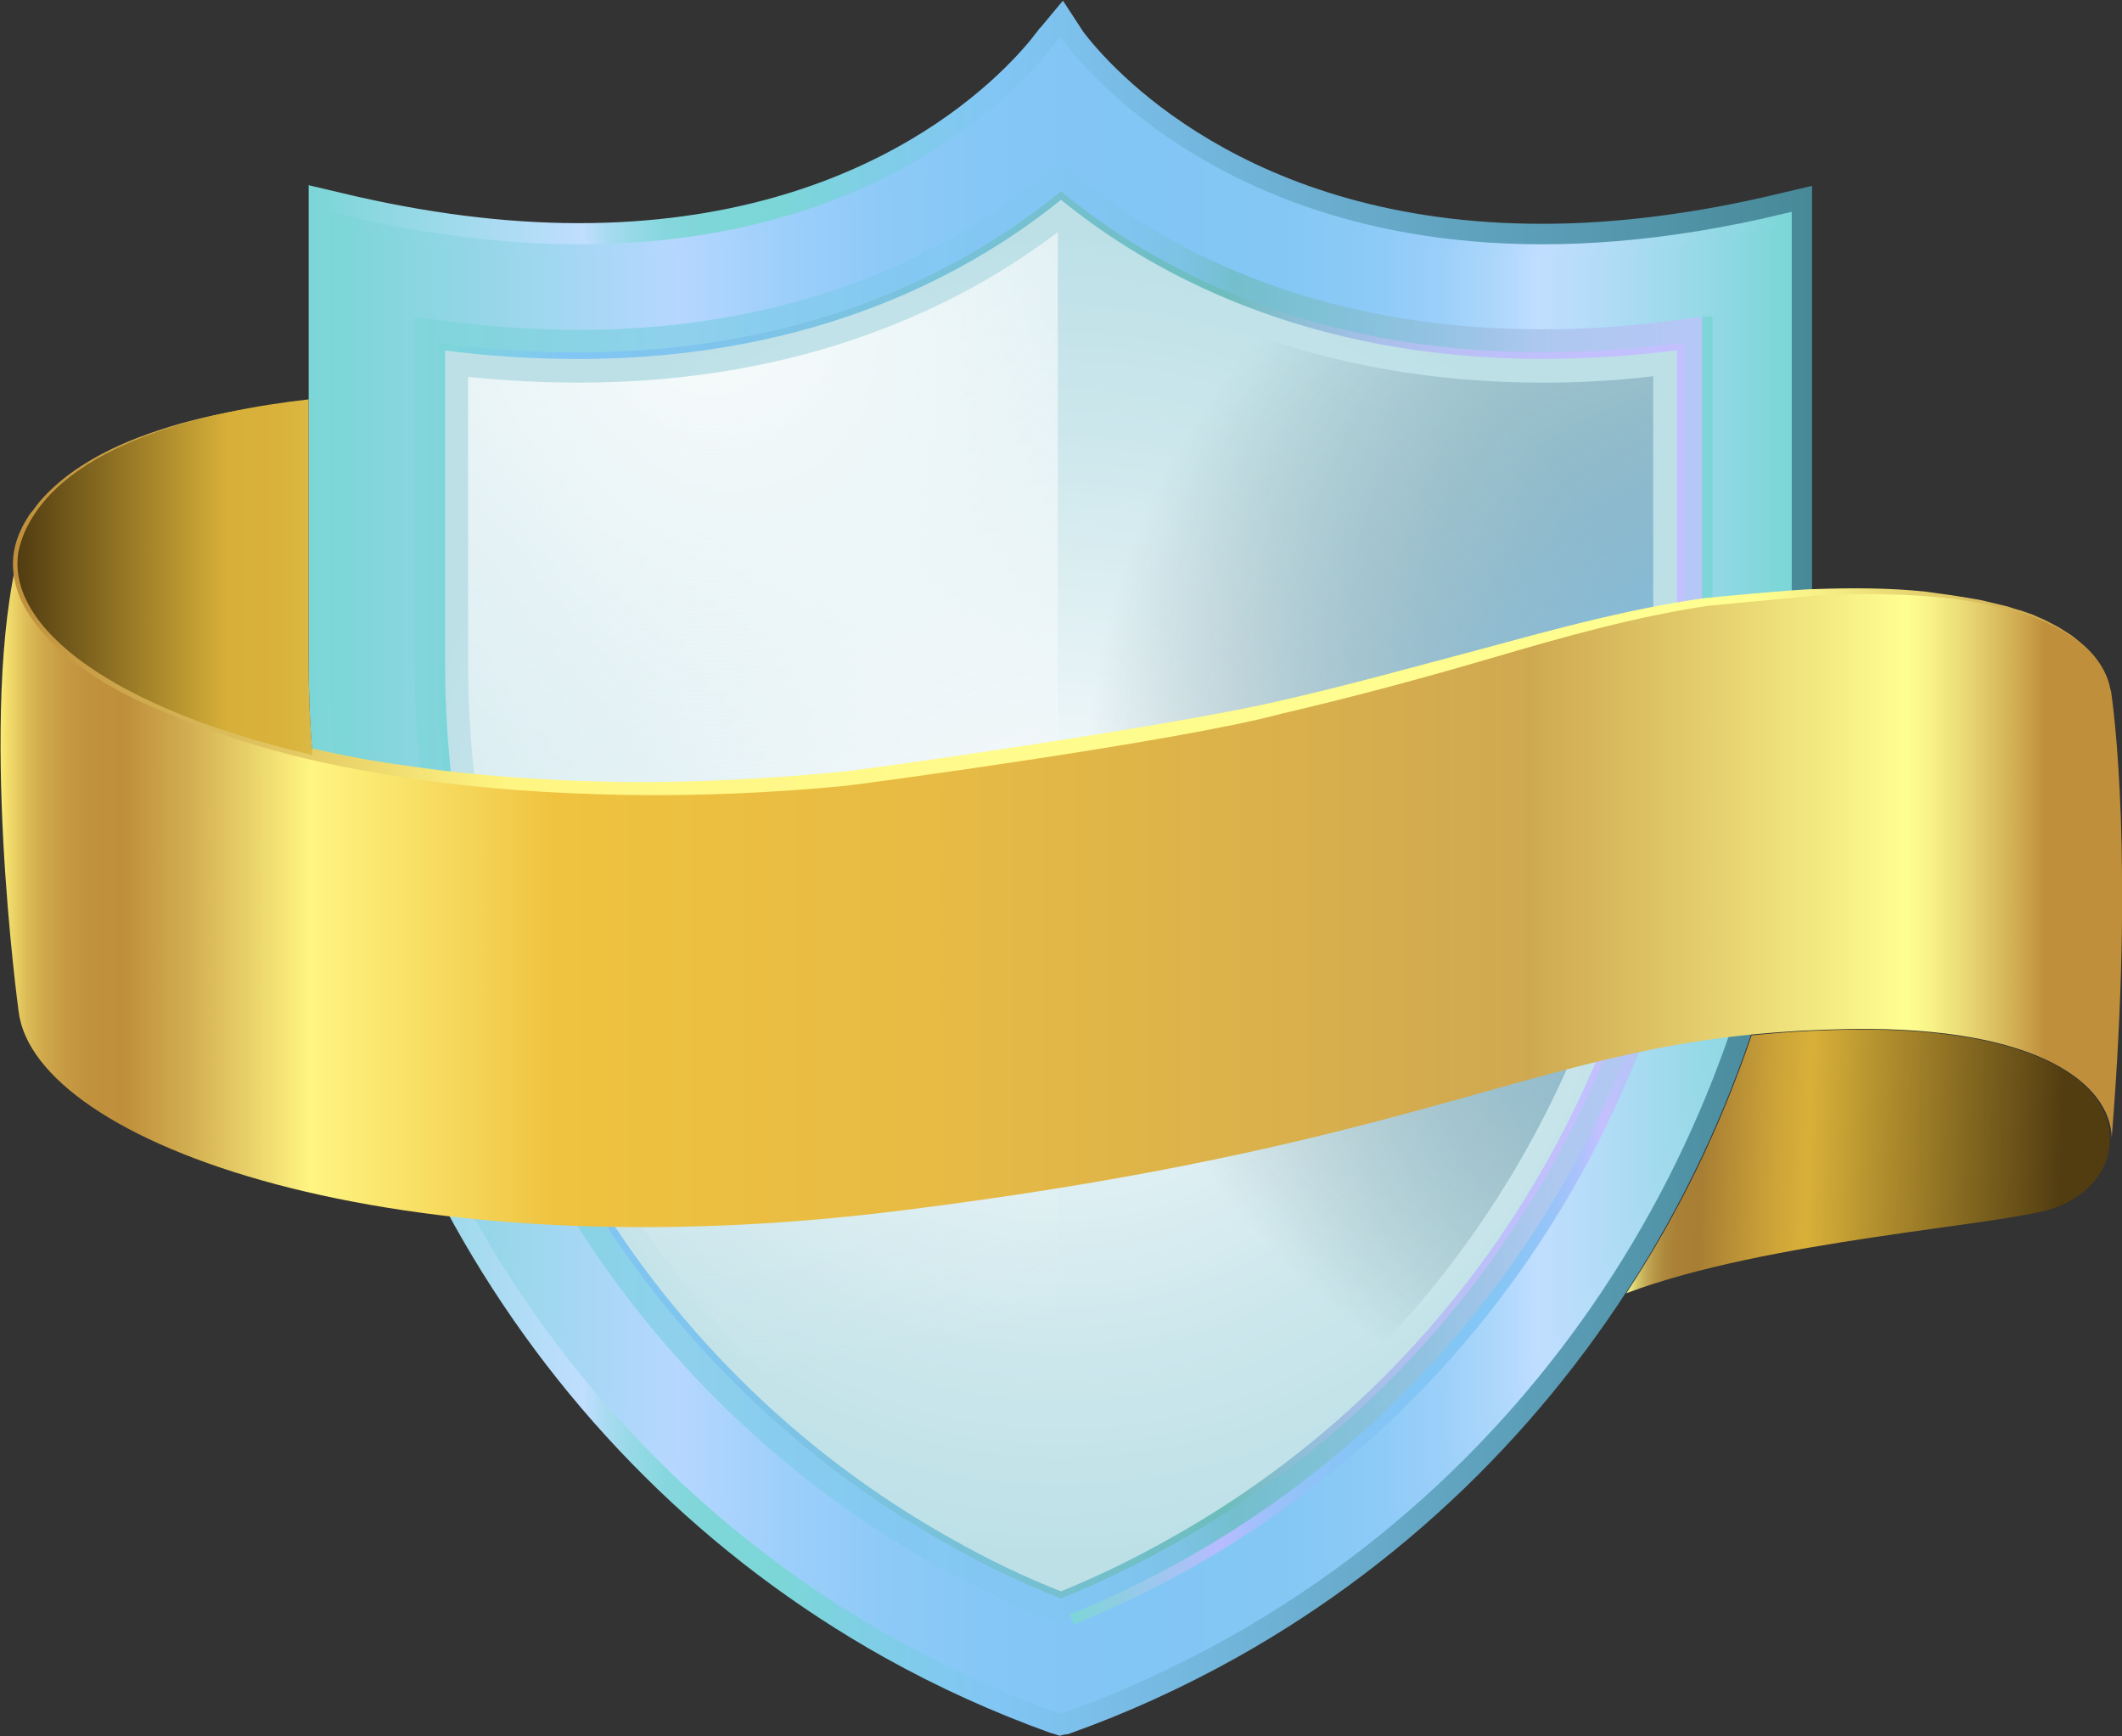 <svg enable-background="new 0 0 330 270" height="270" viewBox="0 0 330 270" width="330" xmlns="http://www.w3.org/2000/svg" xmlns:xlink="http://www.w3.org/1999/xlink"><rect x="0" y="0" width="330" height="270" fill="#333333" stroke="none"/><linearGradient id="a"><stop offset="0" stop-color="#7cd6d7"/><stop offset=".236" stop-color="#b6bcff"/><stop offset=".3" stop-color="#a0c0fb"/><stop offset=".369" stop-color="#8fc3f8"/><stop offset=".447" stop-color="#85c5f6"/><stop offset=".545" stop-color="#82c6f5"/><stop offset=".651" stop-color="#84c6f5"/><stop offset=".709" stop-color="#8cc5f7"/><stop offset=".755" stop-color="#9ac4f9"/><stop offset=".795" stop-color="#adc2fc"/><stop offset=".828" stop-color="#c4c0ff"/><stop offset=".872" stop-color="#b6c4f7"/><stop offset=".954" stop-color="#92cfe3"/><stop offset=".997" stop-color="#7cd6d7"/></linearGradient><linearGradient id="b" gradientTransform="matrix(1 0 0 -1 0 335)" gradientUnits="userSpaceOnUse" x1="175.803" x2="176.113" xlink:href="#a" y1="317.596" y2="317.596"/><linearGradient id="c" gradientTransform="matrix(1 0 0 -1 0 335)" gradientUnits="userSpaceOnUse" x1="48.041" x2="281.945" y1="200" y2="200"><stop offset=".003" stop-color="#7cd6d7"/><stop offset=".183" stop-color="#c0deff"/><stop offset=".199" stop-color="#a7dbf0"/><stop offset=".217" stop-color="#94d9e5"/><stop offset=".238" stop-color="#86d7dd"/><stop offset=".265" stop-color="#7ed6d8"/><stop offset=".313" stop-color="#7cd6d7"/><stop offset=".385" stop-color="#7fcde8"/><stop offset=".455" stop-color="#82c6f5"/><stop offset="1" stop-color="#478997"/></linearGradient><linearGradient id="d"><stop offset="0" stop-color="#7cd6d7"/><stop offset=".236" stop-color="#b6d7ff"/><stop offset=".3" stop-color="#a0d0fb"/><stop offset=".369" stop-color="#8fcaf8"/><stop offset=".447" stop-color="#85c7f6"/><stop offset=".545" stop-color="#82c6f5"/><stop offset=".653" stop-color="#84c7f5"/><stop offset=".712" stop-color="#8ccaf7"/><stop offset=".759" stop-color="#9acff9"/><stop offset=".8" stop-color="#add7fc"/><stop offset=".828" stop-color="#c0deff"/><stop offset=".874" stop-color="#b2dcf7"/><stop offset=".96" stop-color="#8ed8e2"/><stop offset=".997" stop-color="#7cd6d7"/></linearGradient><linearGradient id="e" gradientTransform="matrix(1 0 0 -1 0 335)" gradientUnits="userSpaceOnUse" x1="52.143" x2="277.843" xlink:href="#d" y1="198.713" y2="198.713"/><linearGradient id="f" gradientTransform="matrix(1 0 0 -1 0 335)" gradientUnits="userSpaceOnUse" x1="51.304" x2="278.682" xlink:href="#d" y1="198.887" y2="198.887"/><linearGradient id="g" gradientTransform="matrix(1 0 0 -1 0 335)" gradientUnits="userSpaceOnUse" x1="64.53" x2="265.296" y1="196.22" y2="196.22"><stop offset="0" stop-color="#7cd6d7"/><stop offset=".45" stop-color="#82c6f5"/><stop offset=".522" stop-color="#81c6f3"/><stop offset=".562" stop-color="#7ec4eb"/><stop offset=".593" stop-color="#79c2dd"/><stop offset=".621" stop-color="#72bfca"/><stop offset=".634" stop-color="#6dbdbd"/><stop offset="1" stop-color="#c4c0ff"/></linearGradient><radialGradient id="h" cx="164.993" cy="195.817" gradientTransform="matrix(1 0 0 -1 0 335)" gradientUnits="userSpaceOnUse" r="102.725"><stop offset="0" stop-color="#fefefe"/><stop offset=".128" stop-color="#f4f9fb"/><stop offset=".702" stop-color="#cce7ec"/><stop offset="1" stop-color="#bde0e7"/></radialGradient><radialGradient id="i" cx="110.454" cy="287.564" gradientTransform="matrix(1 0 0 -1 0 335)" gradientUnits="userSpaceOnUse" r="168.194"><stop offset="0" stop-color="#f8fcfc"/><stop offset=".997" stop-color="#f0f5f9" stop-opacity="0"/></radialGradient><radialGradient id="j" cx="273.753" cy="212.553" gradientTransform="matrix(1 0 0 -1 0 335)" gradientUnits="userSpaceOnUse" r="105.03"><stop offset="0" stop-color="#82c6f5"/><stop offset=".137" stop-color="#7bbce7" stop-opacity=".863"/><stop offset=".394" stop-color="#68a1c3" stop-opacity=".605"/><stop offset=".741" stop-color="#4a7688" stop-opacity=".257"/><stop offset=".997" stop-color="#325359" stop-opacity="0"/></radialGradient><linearGradient id="k" gradientTransform="matrix(1 0 0 -1 0 335)" gradientUnits="userSpaceOnUse" x1="68.196" x2="261.79" y1="195.874" y2="195.874"><stop offset="0" stop-color="#7cd6d7"/><stop offset=".103" stop-color="#82c6f5"/><stop offset=".249" stop-color="#7ec4ea"/><stop offset=".502" stop-color="#74c0ce"/><stop offset=".634" stop-color="#6dbdbd"/><stop offset=".653" stop-color="#79bdc6"/><stop offset=".703" stop-color="#94bedb"/><stop offset=".758" stop-color="#aabfeb"/><stop offset=".819" stop-color="#b9c0f6"/><stop offset=".89" stop-color="#c1c0fd"/><stop offset="1" stop-color="#c4c0ff"/></linearGradient><linearGradient id="l" gradientTransform="matrix(1 0 0 -1 0 335)" gradientUnits="userSpaceOnUse" x1="166.29" x2="266.295" xlink:href="#a" y1="184.087" y2="184.087"/><linearGradient id="m" gradientTransform="matrix(1 0 0 -1 0 335)" gradientUnits="userSpaceOnUse" x1="175.473" x2="175.803" xlink:href="#a" y1="317.526" y2="317.526"/><linearGradient id="n" gradientTransform="matrix(1 0 0 -1 0 335)" gradientUnits="userSpaceOnUse" x1="239.368" x2="320.473" y1="155.5" y2="152.816"><stop offset=".003" stop-color="#a87e34"/><stop offset=".183" stop-color="#e8e784"/><stop offset=".185" stop-color="#e4e180"/><stop offset=".198" stop-color="#d2c368"/><stop offset=".213" stop-color="#c2a955"/><stop offset=".229" stop-color="#b79646"/><stop offset=".247" stop-color="#ae883c"/><stop offset=".27" stop-color="#a98036"/><stop offset=".313" stop-color="#a87e34"/><stop offset=".327" stop-color="#ac8234"/><stop offset=".449" stop-color="#cca338"/><stop offset=".515" stop-color="#d8b039"/><stop offset="1" stop-color="#523d11"/></linearGradient><linearGradient id="o" gradientTransform="matrix(1 0 0 -1 0 335)" gradientUnits="userSpaceOnUse" x1="0" x2="335.479" y1="196.729" y2="196.729"><stop offset="0" stop-color="#fcec76"/><stop offset=".005" stop-color="#efd869"/><stop offset=".012" stop-color="#ddbd58"/><stop offset=".02" stop-color="#d0a94b"/><stop offset=".03" stop-color="#c69a42"/><stop offset=".041" stop-color="#c1923d"/><stop offset=".058" stop-color="#bf8f3b"/><stop offset=".084" stop-color="#d0aa4e"/><stop offset=".14" stop-color="#fcf07f"/><stop offset=".144" stop-color="#fff582"/><stop offset=".259" stop-color="#efc23f"/><stop offset=".431" stop-color="#e7bb44"/><stop offset=".704" stop-color="#d0a951"/><stop offset=".71" stop-color="#cfa951"/><stop offset=".781" stop-color="#e1c969"/><stop offset=".884" stop-color="#fffe91"/><stop offset=".894" stop-color="#f9f489"/><stop offset=".912" stop-color="#e9d773"/><stop offset=".936" stop-color="#cfaa50"/><stop offset=".948" stop-color="#bf8f3b"/></linearGradient><linearGradient id="p" gradientTransform="matrix(1 0 0 -1 0 335)" gradientUnits="userSpaceOnUse" x1="1.645" x2="329.262" y1="242.133" y2="242.133"><stop offset="0" stop-color="#bf8f3b"/><stop offset=".236" stop-color="#fff582"/><stop offset=".27" stop-color="#fff684"/><stop offset=".516" stop-color="#fffc8e"/><stop offset=".828" stop-color="#fffe91"/><stop offset=".859" stop-color="#f7f086"/><stop offset=".916" stop-color="#e2cc6a"/><stop offset=".994" stop-color="#c0913d"/><stop offset=".997" stop-color="#bf8f3b"/></linearGradient><linearGradient id="q" gradientTransform="matrix(1 0 0 -1 0 335)" gradientUnits="userSpaceOnUse" x1="70.205" x2="2.952" y1="245.285" y2="245.285"><stop offset=".003" stop-color="#a87e34"/><stop offset=".183" stop-color="#e8e784"/><stop offset=".192" stop-color="#e7e27d"/><stop offset=".232" stop-color="#e1d064"/><stop offset=".278" stop-color="#ddc251"/><stop offset=".33" stop-color="#dab843"/><stop offset=".395" stop-color="#d9b23b"/><stop offset=".515" stop-color="#d8b039"/><stop offset="1" stop-color="#523d11"/></linearGradient><path d="m176.1 17v.9c-.2-.2-.2-.3-.3-.5.2-.3.3-.4.3-.4z" fill="url(#b)"/><path d="m164.2 269.7c-.3-.1-.7-.2-1-.3-8.6-3.1-17.3-7-25.7-11.7-55.2-30.9-89.5-90.2-89.5-154.7v-74.2l5.1 1.2c12.9 3.1 25.3 4.7 36.9 4.7 46.3 0 67.4-24.6 71.3-29.8.2-.2.3-.5.5-.6l3.5-4.2 3.2 4.9c3.9 5.1 25 29.8 71.3 29.8 11.6 0 24-1.6 36.9-4.7l5.1-1.2v74.2c0 64.5-34.3 123.7-89.4 154.6-8.4 4.7-17.2 8.7-25.9 11.8-.2.1-.5.2-.9.2l-.8.2z" fill="url(#c)"/><path d="m277.8 34v69c0 62.3-32.9 120.6-87.3 151-8 4.4-16.4 8.4-25.3 11.5-.1 0-.2.1-.2.1-.1 0-.2-.1-.3-.1-8.9-3.1-17.3-7.1-25.3-11.5-54.4-30.4-87.3-88.6-87.3-150.9v-69.1c75.4 18.2 107.9-20.5 112.5-26.6.1-.2.2-.3.3-.4.1.1.2.2.2.4 4.8 6.1 37.4 44.8 112.7 26.6z" fill="url(#e)"/><path d="m277.8 34v69c0 62.3-32.9 120.6-87.3 151-8 4.4-16.4 8.4-25.3 11.5-.1 0-.2.1-.2.1-.1 0-.2-.1-.3-.1-8.9-3.1-17.3-7.1-25.3-11.5-54.4-30.4-87.3-88.6-87.3-150.9v-69.1c75.4 18.2 107.9-20.5 112.5-26.6.1-.2.2-.3.3-.4.1.1.2.2.2.4 4.8 6.1 37.4 44.8 112.7 26.6z" fill="none" stroke="url(#f)" stroke-miterlimit="10" stroke-width="1.677"/><path d="m165 35.7c14.7 11.3 39.1 23.8 75 23.8 5.6 0 11.3-.3 17.2-.9v44.5c0 55.5-29.4 106.5-76.7 133-5.1 2.8-10.3 5.4-15.4 7.6-5.1-2.2-10.4-4.7-15.4-7.6-47.3-26.5-76.7-77.4-76.7-133v-44.6c5.9.6 11.7.9 17.2.9 35.7.1 60.1-12.4 74.8-23.7m0-10.6-2.7 2.2c-13.3 10.9-36.7 24-72.3 24-6.7 0-13.7-.5-20.8-1.4l-4.7-.6v53.9c0 58.6 31 112.2 80.9 140.1 5.9 3.3 11.9 6.2 17.9 8.6l1.5.6 1.5-.6c6-2.4 12.1-5.3 17.9-8.6 50-27.9 80.9-81.6 80.9-140.1v-54l-4.7.6c-7.1 1-14.1 1.4-20.8 1.4-35.7 0-59-13-72.3-24z" fill="url(#g)" opacity=".7"/><path d="m165 248c-5.9-2.3-11.7-5.1-17.5-8.4-48.5-27.2-78.8-79.5-78.8-136.5v-49.2c7.3 1 14.4 1.4 21.3 1.4 37.1 0 61.4-13.8 75-24.9 13.6 11.2 37.9 24.9 75 24.9 6.9 0 14.1-.5 21.3-1.4v49.1c0 57-30.2 109.3-78.8 136.5-5.8 3.3-11.6 6.1-17.5 8.5z" fill="url(#h)"/><path d="m90 59.5c-5.6 0-11.3-.3-17.2-.9v44.6c0 55.5 29.4 106.5 76.7 133 4.9 2.7 9.9 5.1 15 7.3v-207.4c-14.8 11.2-39 23.4-74.5 23.4z" fill="url(#i)"/><path d="m240 59.5c-35.9 0-60.2-12.5-75-23.8-.2.2-.4.2-.6.4v207.2c.2.1.3.2.6.2 5.2-2.2 10.4-4.7 15.4-7.6 47.3-26.5 76.7-77.4 76.7-133v-44.4c-5.8.7-11.6 1-17.1 1z" fill="url(#j)"/><path d="m165 248c-5.9-2.3-11.7-5.1-17.5-8.4-48.5-27.2-78.8-79.5-78.8-136.5v-49.2c7.3 1 14.4 1.4 21.3 1.4 37.1 0 61.4-13.8 75-24.9 13.6 11.2 37.9 24.9 75 24.9 6.9 0 14.1-.5 21.3-1.4v49.1c0 57-30.2 109.3-78.8 136.5-5.8 3.3-11.6 6.1-17.5 8.5z" fill="none" stroke="url(#k)" stroke-miterlimit="10" stroke-width="1.033"/><path d="m265.5 49.2v53.9c0 58.6-31 112.2-80.9 140.1-5.9 3.3-11.9 6.2-17.9 8.6" fill="none" stroke="url(#l)" stroke-miterlimit="10" stroke-width="1.677"/><path d="m175.8 17.4c-.1.2-.2.2-.3.5v-.9c-.1 0 .1.1.3.4z" fill="url(#m)"/><path d="m287.8 160.1c-5.5.1-10.6.4-15.4.9-4.8 14.2-11.3 27.6-19.5 40.1 22-8.3 58.3-10.5 66.4-13.2 5.5-1.9 8.9-6.1 8.8-10.9.1-8.1-10.6-17.3-40.3-16.9z" fill="url(#n)"/><path d="m328.4 176.9c-.2-8.1-10.9-17.3-40.5-16.9-10.9.2-19.9 1.1-28.5 2.7-28.5 5.3-51.8 17.1-119 25.5-79.1 10-135-10.5-137.5-30.9 0 0-6.4-46.8.1-71.7-2.4 13.8 20.7 28.5 59.8 34.4 21.6 3.2 47.9 3.8 77.5.1 87.4-10.9 100.5-27.7 147.5-28.3 27.8-.4 39 7.7 40.4 15.4 0 0 0 .1.1.3.4 2.8 3.6 26.1.1 69.4z" fill="url(#o)"/><path d="m328.2 107.3c-.6-2.8-2.3-5.2-4.5-7.1s-4.7-3.1-7.4-4.2l-2-.7c-.6-.2-6.2-1.5-6.2-1.5s-3.5-.6-4.2-.7l-4.2-.4c-5.7-.4-11.4-.4-17.1-.1-2.4.2-11.6 1.1-17 1.6-11.3 1.7-22.3 4.8-33.2 8s-22 6.2-33.2 8.8c-15.8 4.3-66.4 11.1-67.8 11.2-11.4 1.1-22.9 1.6-34.3 1.4-11.5-.2-22.9-1-34.3-2.7-6.1-1-12.2-2.1-18.3-3.7-6-1.6-12-3.5-17.7-6-6-2.3-11.5-5.1-16.4-9.2-2.4-2-4.6-4.3-6.3-7.1-1.6-2.7-2.5-6.1-1.9-9.3v.1-.1c.2-1.1.6-2.3 1.1-3.3.2-.5.5-1 .8-1.5s.6-1 1-1.4c1.3-1.9 3-3.5 4.7-4.9 3.5-2.8 7.6-4.9 11.8-6.5s8.5-2.8 13-3.7c4.4-.9 8.8-1.5 13.3-2-4.4.6-8.8 1.4-13.2 2.3-4.3 1-8.7 2.3-12.8 3.9s-8.1 3.8-11.5 6.6c-1.7 1.4-3.2 3-4.4 4.8-.3.5-.6.9-.9 1.4s-.5 1-.7 1.4c-.5 1-.8 2-1 3.1 0 0-.1.2-.2.3l.2-.3c-.5 2.9.3 6 1.9 8.4 1.5 2.6 3.7 4.7 6 6.7 4.7 3.9 10.2 6.7 15.9 9s11.6 4.2 17.5 5.6 12 2.7 18.1 3.5c11.3 1.7 22.7 2.4 34 2.6 11.4.1 22.8-.5 34.1-1.6 2.8-.2 50.2-6.9 67.6-10.9 11.1-2.5 22.1-5.6 33.1-8.5 11-3 22.1-6 33.5-7.6 0 0 14.3-1.4 17.2-1.4 5.7-.2 11.5-.2 17.2.4l4.3.6c.7.1 4.2.7 4.2.7l4.2 1c.7.2 1.4.5 2 .6l2 .7c.6.3 1.4.6 2 .9l1.9 1 1.9 1.2c.6.4 1.1.9 1.7 1.4 2.2 1.8 3.9 4.3 4.5 7.2z" fill="url(#p)"/><path d="m48 103.1v-41c-15.9 1.8-38.1 6.9-44.2 20.7-.4 1-.7 1.9-.9 2.8-2.2 12.1 15.2 24.8 45.7 31.8-.4-4.7-.6-9.5-.6-14.3z" fill="url(#q)"/></svg>